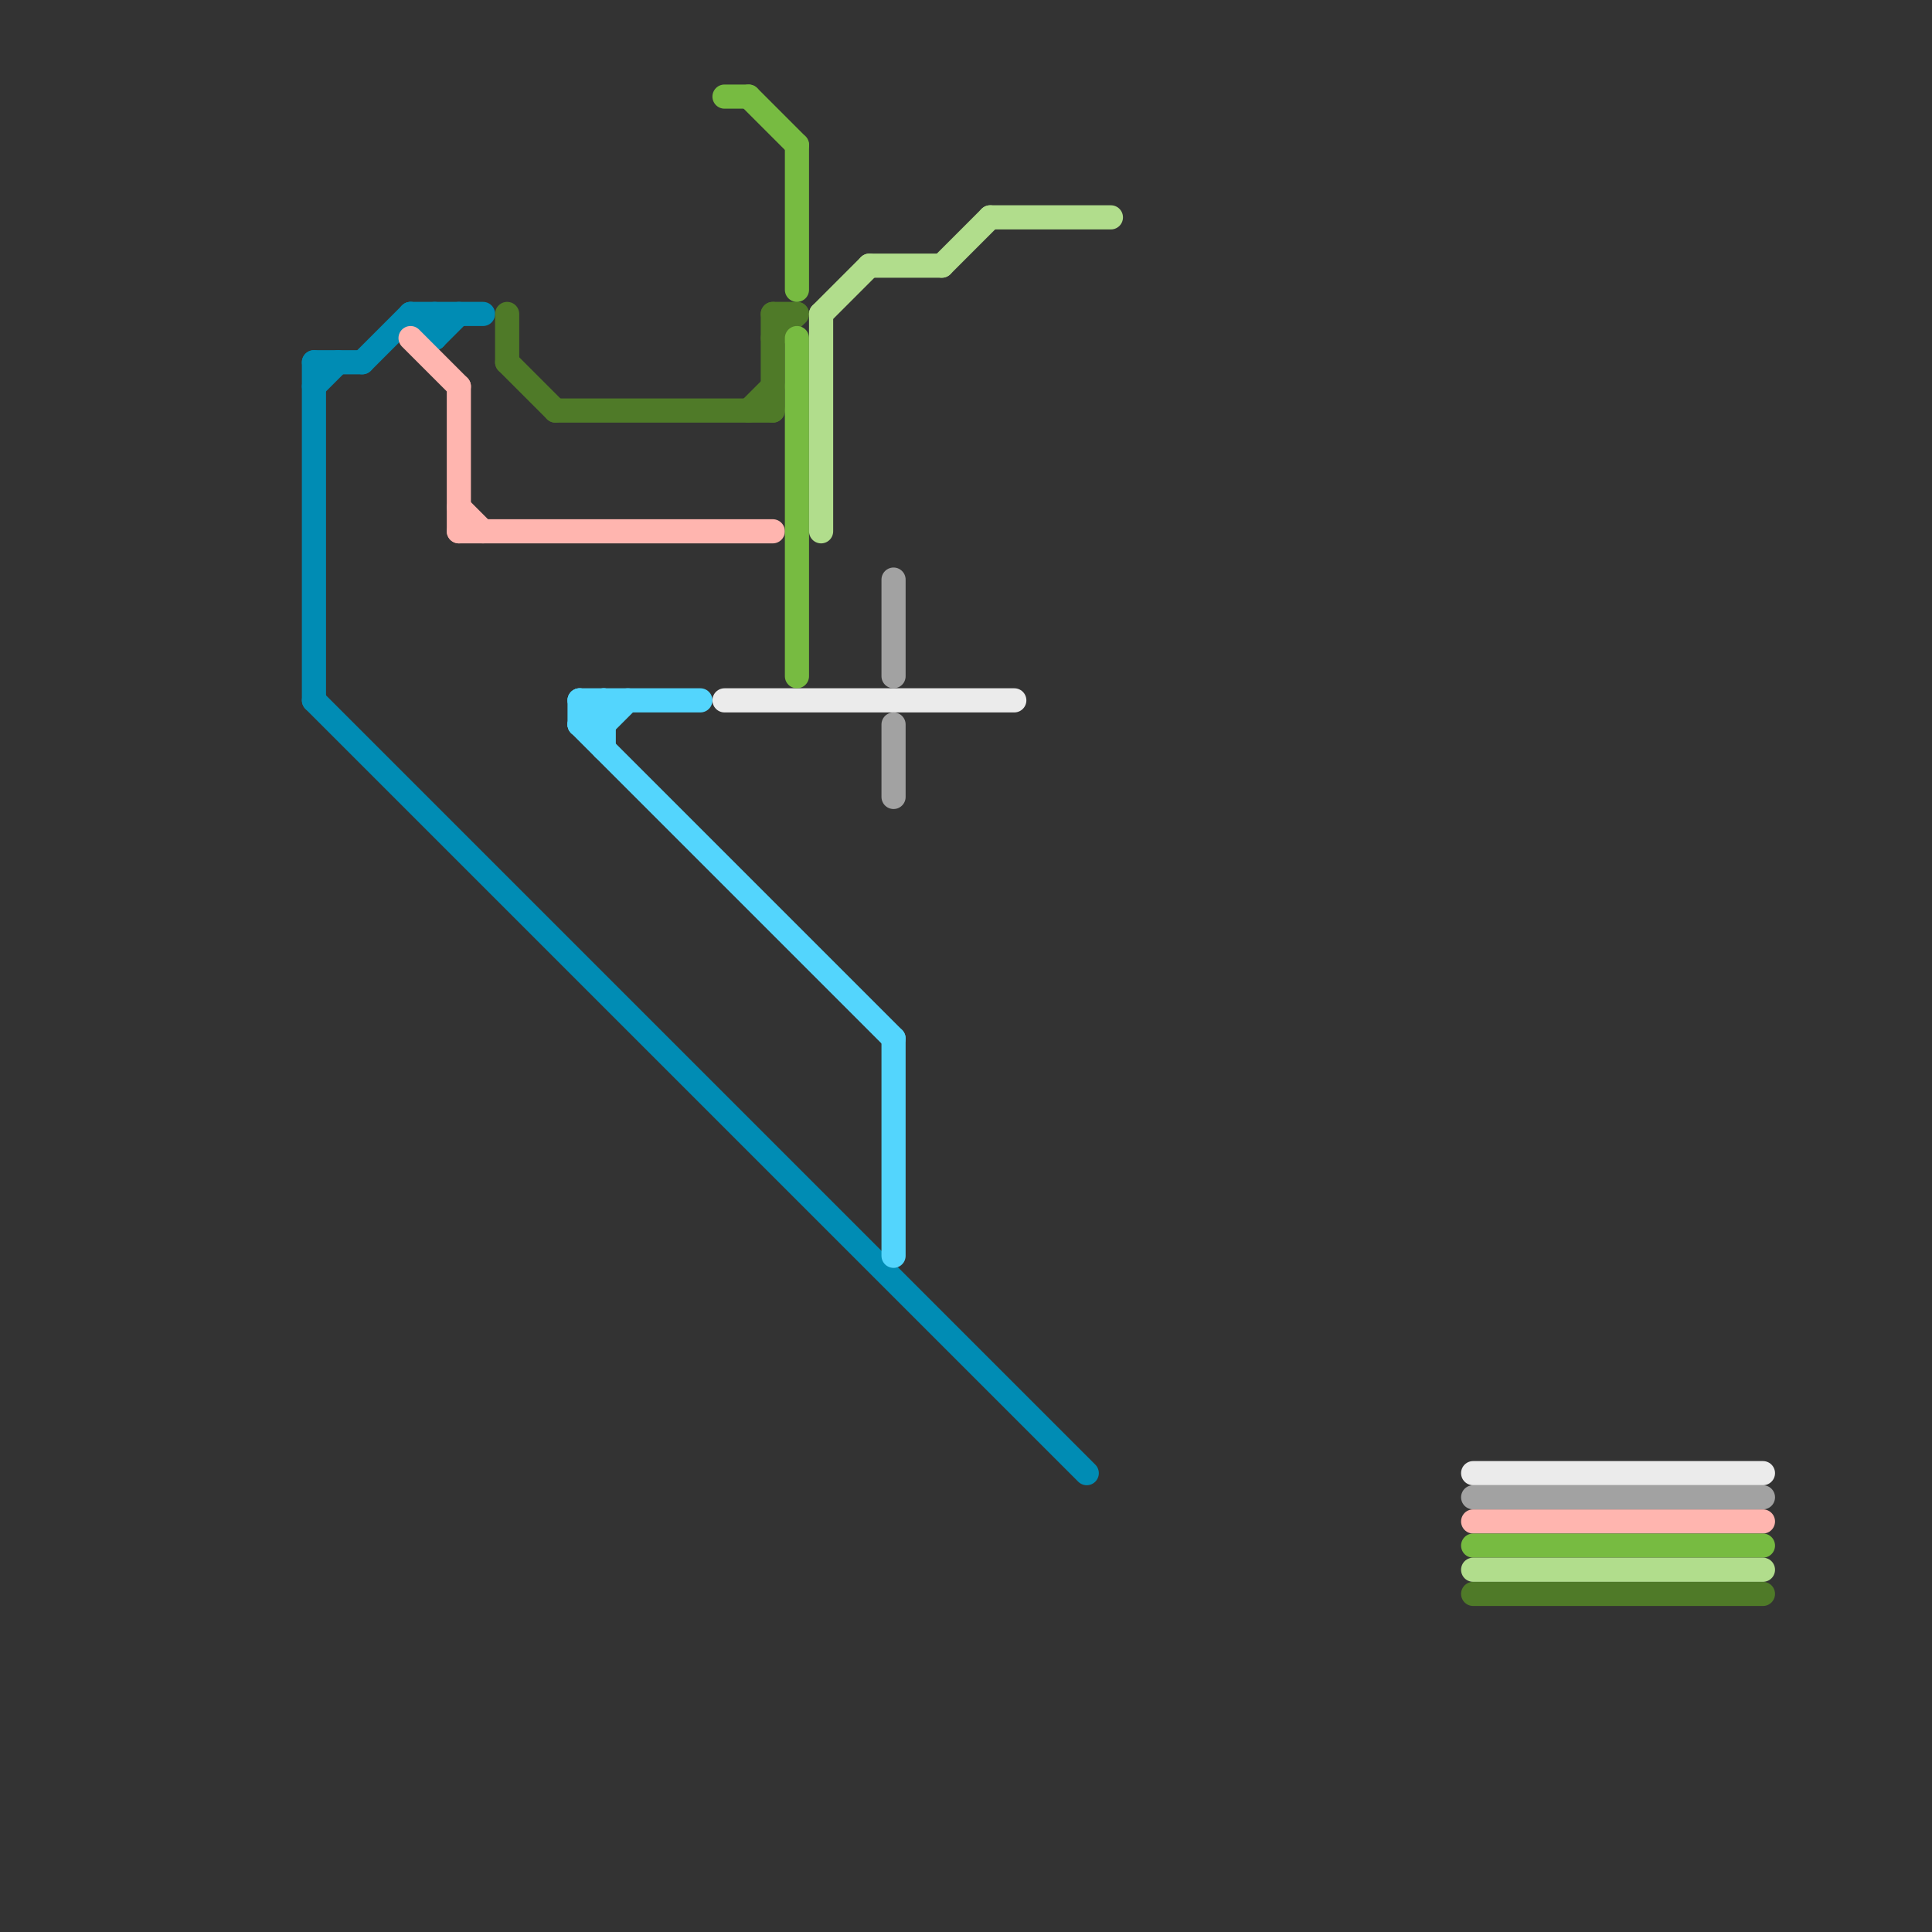 
<svg version="1.1" xmlns="http://www.w3.org/2000/svg" viewBox="0 0 80 80">
<rect x="0" y="0" width="80" height="80" fill="#333333" stroke="none"/>
<style>text { font: 1px Helvetica; font-weight: 600; white-space: pre; dominant-baseline: central; } line { stroke-width: 1; fill: none; stroke-linecap: round; stroke-linejoin: round; } .c0 { stroke: #008cb4 } .c1 { stroke: #ffb5af } .c2 { stroke: #4f7a28 } .c3 { stroke: #53d5fd } .c4 { stroke: #ebebeb } .c5 { stroke: #77bb41 } .c6 { stroke: #b1dd8c } .c7 { stroke: #a2a2a2 }</style><defs><g id="wm-xf"><circle r="1.2" fill="#000"/><circle r="0.9" fill="#fff"/><circle r="0.6" fill="#000"/><circle r="0.3" fill="#fff"/></g><g id="wm"><circle r="0.6" fill="#000"/><circle r="0.3" fill="#fff"/></g></defs><line class="c0" x1="17" y1="13" x2="20" y2="13"/><line class="c0" x1="17" y1="13" x2="18" y2="14"/><line class="c0" x1="15" y1="15" x2="17" y2="13"/><line class="c0" x1="18" y1="14" x2="19" y2="13"/><line class="c0" x1="13" y1="29" x2="45" y2="61"/><line class="c0" x1="13" y1="16" x2="14" y2="15"/><line class="c0" x1="18" y1="13" x2="18" y2="14"/><line class="c0" x1="13" y1="15" x2="13" y2="29"/><line class="c0" x1="13" y1="15" x2="15" y2="15"/><line class="c1" x1="19" y1="16" x2="19" y2="22"/><line class="c1" x1="19" y1="22" x2="32" y2="22"/><line class="c1" x1="61" y1="63" x2="73" y2="63"/><line class="c1" x1="17" y1="14" x2="19" y2="16"/><line class="c1" x1="19" y1="21" x2="20" y2="22"/><line class="c2" x1="23" y1="17" x2="32" y2="17"/><line class="c2" x1="32" y1="13" x2="33" y2="13"/><line class="c2" x1="31" y1="17" x2="32" y2="16"/><line class="c2" x1="32" y1="14" x2="33" y2="13"/><line class="c2" x1="32" y1="13" x2="32" y2="17"/><line class="c2" x1="61" y1="66" x2="73" y2="66"/><line class="c2" x1="21" y1="15" x2="23" y2="17"/><line class="c2" x1="21" y1="13" x2="21" y2="15"/><line class="c3" x1="24" y1="30" x2="37" y2="43"/><line class="c3" x1="25" y1="29" x2="25" y2="31"/><line class="c3" x1="24" y1="30" x2="25" y2="30"/><line class="c3" x1="24" y1="30" x2="25" y2="29"/><line class="c3" x1="24" y1="29" x2="24" y2="30"/><line class="c3" x1="37" y1="43" x2="37" y2="52"/><line class="c3" x1="24" y1="29" x2="25" y2="30"/><line class="c3" x1="24" y1="29" x2="29" y2="29"/><line class="c3" x1="25" y1="30" x2="26" y2="29"/><line class="c4" x1="61" y1="61" x2="73" y2="61"/><line class="c4" x1="30" y1="29" x2="42" y2="29"/><line class="c5" x1="30" y1="4" x2="31" y2="4"/><line class="c5" x1="61" y1="64" x2="73" y2="64"/><line class="c5" x1="33" y1="14" x2="33" y2="28"/><line class="c5" x1="31" y1="4" x2="33" y2="6"/><line class="c5" x1="33" y1="6" x2="33" y2="12"/><line class="c6" x1="39" y1="11" x2="41" y2="9"/><line class="c6" x1="41" y1="9" x2="46" y2="9"/><line class="c6" x1="36" y1="11" x2="39" y2="11"/><line class="c6" x1="61" y1="65" x2="73" y2="65"/><line class="c6" x1="34" y1="13" x2="34" y2="22"/><line class="c6" x1="34" y1="13" x2="36" y2="11"/><line class="c7" x1="37" y1="30" x2="37" y2="33"/><line class="c7" x1="37" y1="24" x2="37" y2="28"/><line class="c7" x1="61" y1="62" x2="73" y2="62"/>
</svg>
